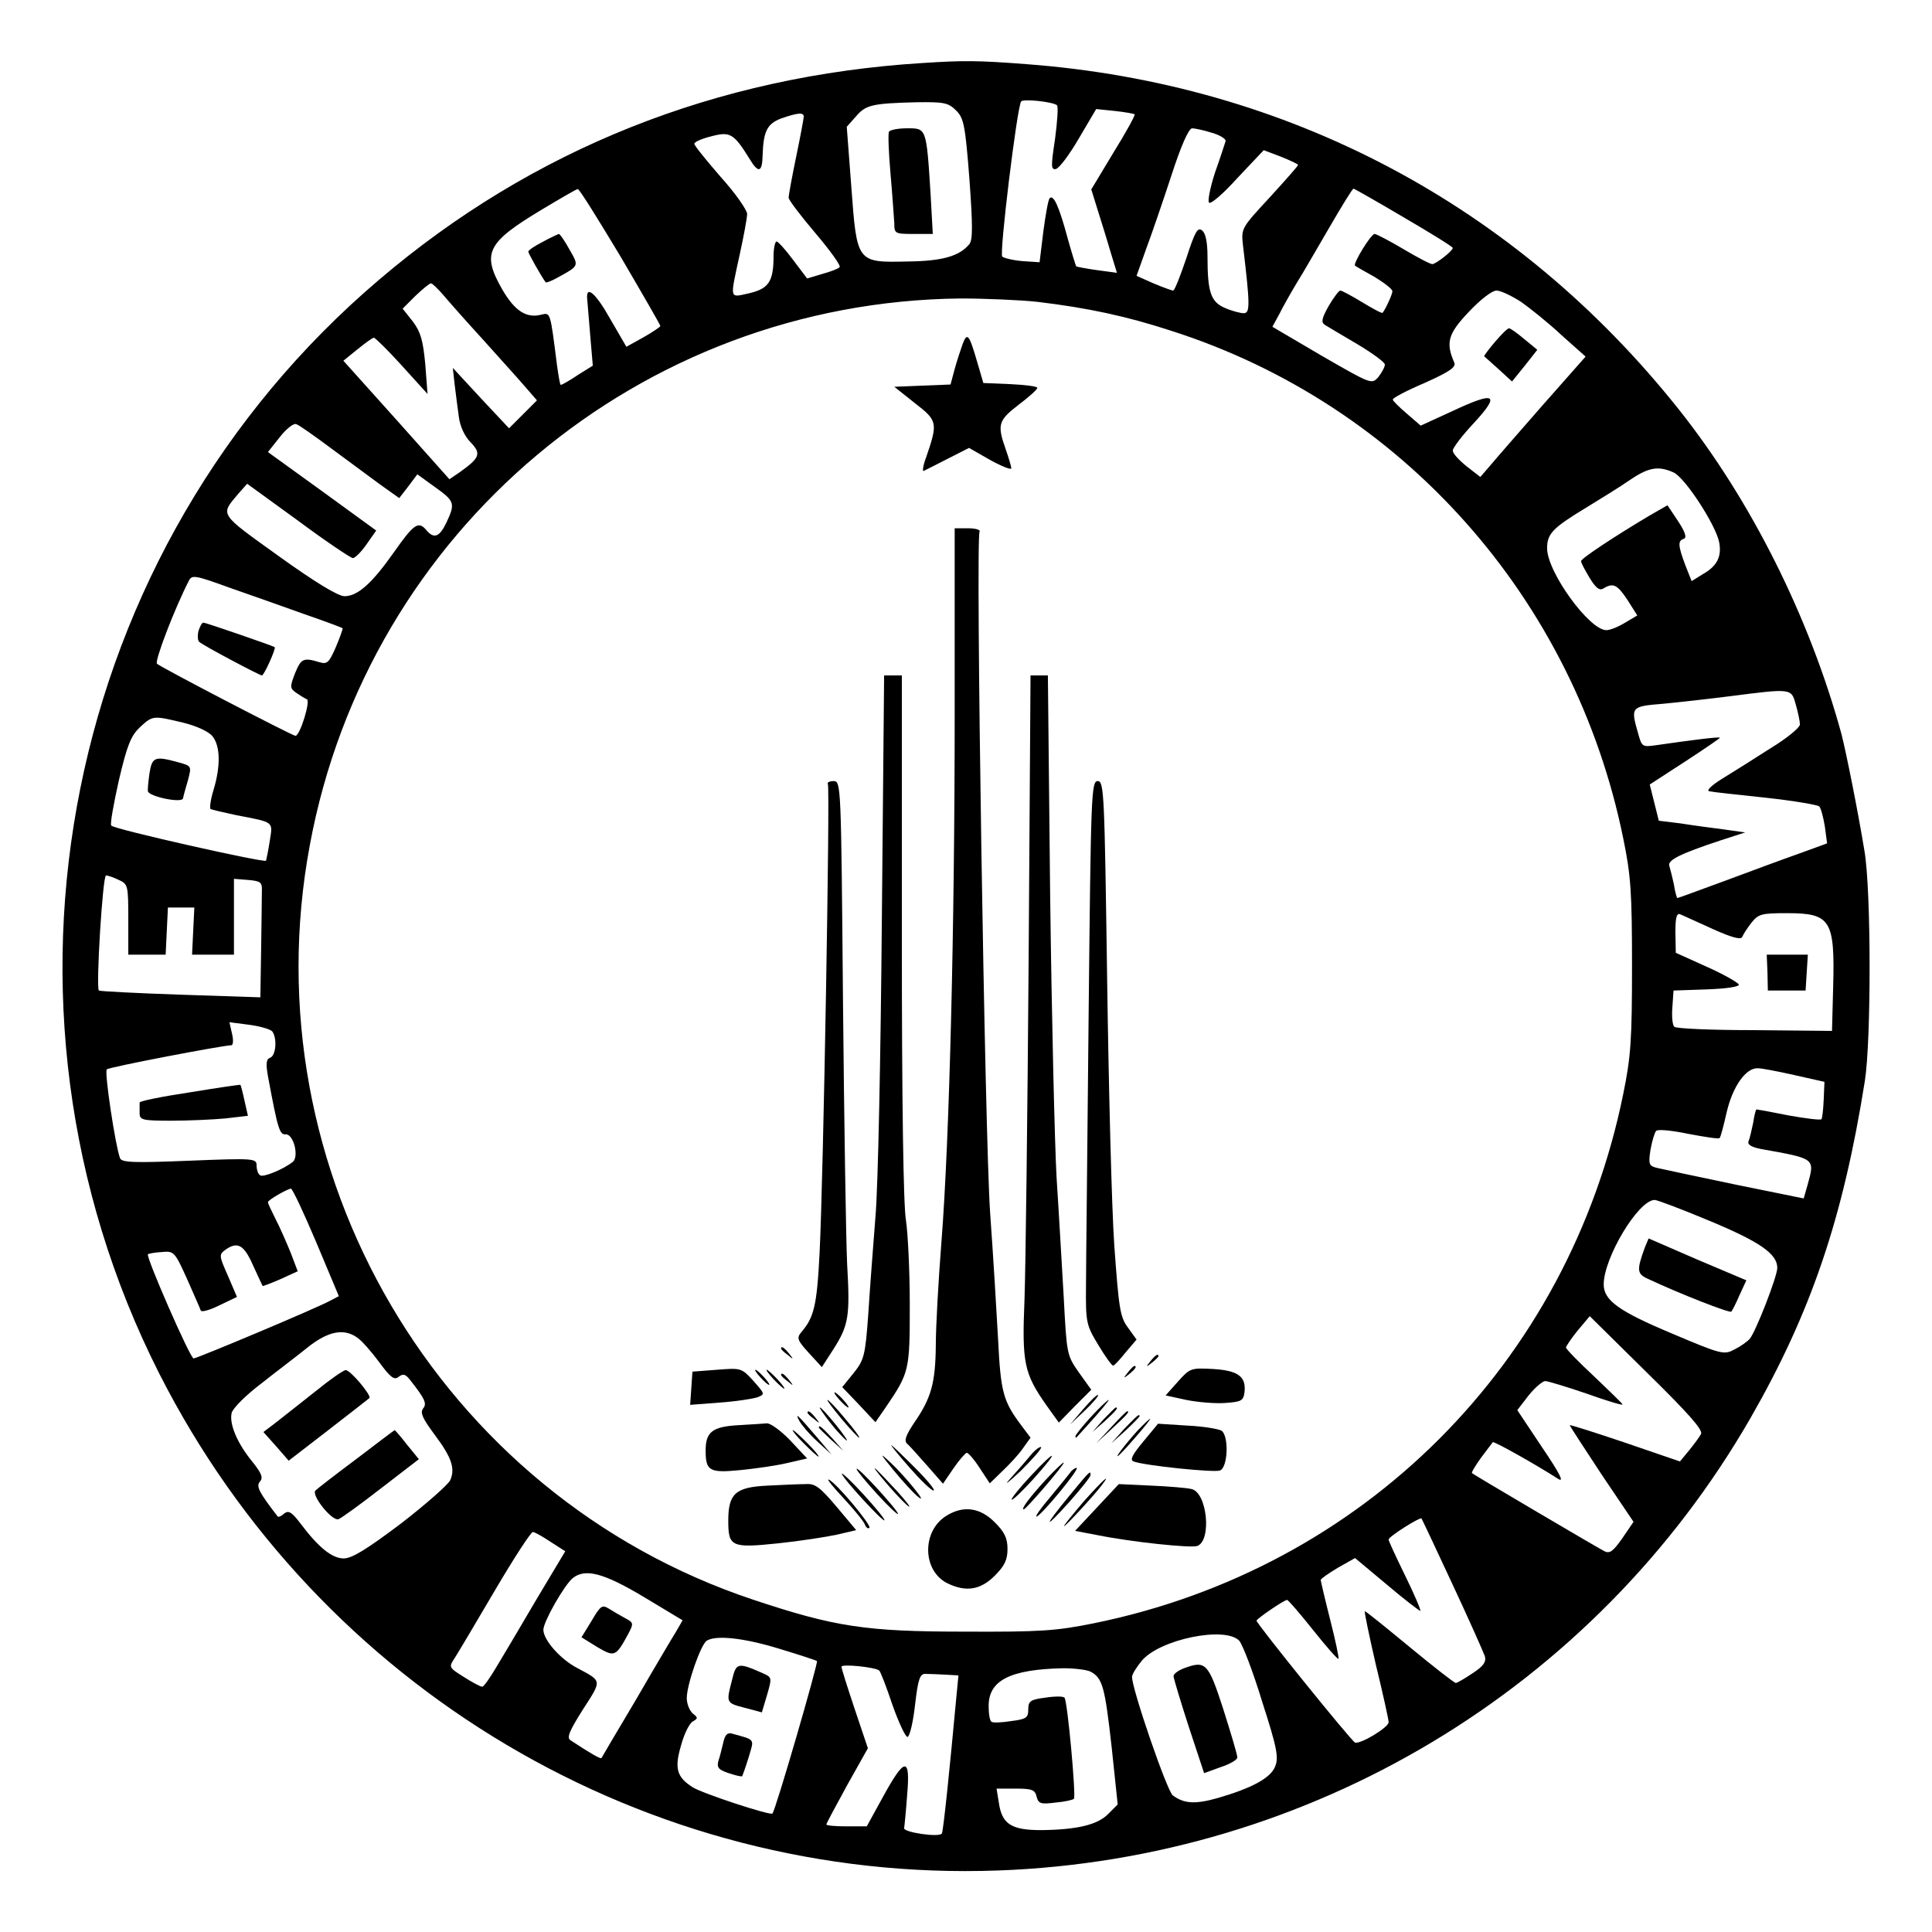 <?xml version="1.0" encoding="UTF-8" standalone="no"?> <svg xmlns="http://www.w3.org/2000/svg" width="512pt" height="512pt" viewBox="0 0 512 512" preserveAspectRatio="xMidYMid meet"> <g transform="translate(0,512) scale(0.1,-0.1)" fill="#000000" stroke="none"> <path d="M2445 4953 c-547 -34 -1034 -228 -1440 -574 -838 -712 -1080 -1917 -583 -2899 424 -836 1293 -1351 2223 -1317 829 30 1581 482 1994 1199 160 279 245 528 303 893 17 107 17 505 -1 610 -17 104 -48 259 -61 310 -85 310 -240 620 -431 860 -431 542 -1037 863 -1729 915 -130 10 -167 10 -275 3z m356 -112 c4 -3 1 -43 -5 -89 -11 -73 -11 -82 2 -80 9 2 36 38 61 81 l46 78 49 -5 c27 -3 50 -7 53 -9 2 -2 -23 -48 -56 -101 l-59 -98 19 -61 c11 -34 26 -84 34 -111 l15 -49 -52 7 c-29 4 -54 9 -56 10 -1 2 -12 36 -23 76 -22 82 -37 115 -47 105 -4 -3 -11 -43 -17 -88 l-10 -82 -45 3 c-25 2 -49 8 -54 12 -8 8 39 394 50 411 5 8 86 -1 95 -10z m-267 -14 c20 -20 24 -38 35 -181 9 -124 9 -161 0 -173 -27 -32 -71 -45 -165 -46 -134 -3 -133 -3 -148 199 l-12 158 24 27 c26 31 43 35 160 38 74 1 85 -1 106 -22z m-404 -16 c0 -5 -9 -53 -20 -106 -11 -53 -20 -102 -20 -109 0 -6 32 -48 71 -94 39 -46 68 -86 64 -90 -3 -4 -24 -12 -46 -18 l-40 -12 -37 49 c-20 27 -40 49 -44 49 -4 0 -8 -18 -8 -39 0 -67 -13 -86 -64 -98 -54 -12 -52 -19 -26 101 11 50 20 99 20 109 0 10 -31 55 -70 98 -38 44 -70 83 -70 88 0 5 21 14 46 20 49 13 59 7 101 -61 23 -38 33 -35 34 10 2 64 12 84 49 98 43 15 60 17 60 5z m1082 -43 c21 -6 37 -16 36 -22 -2 -6 -14 -44 -28 -83 -13 -40 -20 -76 -16 -80 5 -5 39 25 76 66 l69 73 45 -17 c25 -10 46 -20 46 -22 0 -3 -34 -41 -75 -86 -75 -81 -76 -82 -71 -127 19 -159 19 -180 2 -180 -9 0 -32 6 -50 14 -37 16 -46 41 -46 136 0 38 -5 62 -14 69 -12 10 -19 -2 -42 -73 -16 -47 -31 -86 -35 -86 -4 0 -28 9 -52 19 l-45 20 26 73 c15 40 45 128 67 195 25 77 45 122 54 123 7 0 31 -5 53 -12z m-1568 -327 c58 -99 106 -182 106 -185 0 -2 -20 -16 -45 -30 l-45 -25 -43 74 c-38 68 -64 90 -61 54 1 -8 4 -51 8 -96 l7 -82 -40 -25 c-22 -15 -42 -26 -45 -26 -2 0 -6 24 -10 53 -18 142 -17 139 -42 133 -39 -10 -70 10 -103 67 -55 96 -41 124 104 211 50 30 93 55 96 55 4 1 54 -80 113 -178z m2076 103 c72 -42 130 -78 130 -81 0 -8 -44 -42 -54 -43 -6 0 -40 18 -77 40 -37 22 -72 40 -76 40 -10 0 -58 -79 -52 -84 2 -2 25 -15 52 -30 26 -16 47 -32 47 -38 0 -8 -18 -47 -26 -57 -2 -2 -26 11 -54 28 -28 17 -54 31 -58 31 -4 0 -18 -19 -31 -41 -19 -34 -20 -43 -10 -50 8 -5 47 -28 86 -51 40 -24 73 -48 73 -54 0 -7 -8 -21 -17 -33 -18 -20 -18 -20 -150 56 l-131 77 19 35 c10 20 31 57 46 82 16 25 54 92 87 148 32 55 60 101 63 101 2 0 62 -34 133 -76z m-2545 -206 c15 -18 62 -71 105 -118 42 -47 92 -102 110 -123 l33 -38 -37 -37 -37 -37 -75 80 -74 80 5 -45 c3 -25 8 -63 11 -85 3 -24 15 -51 31 -67 29 -30 25 -41 -28 -79 l-28 -19 -140 157 -141 157 37 30 c21 17 40 31 44 31 3 0 37 -33 74 -74 l68 -75 -6 79 c-6 63 -12 85 -33 113 l-27 34 34 34 c19 18 37 33 41 33 3 1 18 -14 33 -31z m2856 -18 c24 -17 73 -56 107 -88 l64 -57 -114 -129 c-62 -71 -125 -143 -139 -160 l-26 -30 -36 28 c-20 16 -37 34 -37 42 0 7 25 40 56 73 71 77 57 85 -56 32 l-85 -39 -37 32 c-20 17 -37 34 -37 37 -1 4 37 24 84 44 67 30 84 42 79 54 -23 53 -17 76 38 134 31 33 62 57 74 57 11 0 40 -14 65 -30z m-1281 0 c133 -16 236 -38 355 -77 612 -196 1068 -710 1197 -1346 20 -97 23 -143 23 -337 0 -195 -3 -240 -23 -338 -145 -715 -689 -1259 -1404 -1404 -99 -20 -141 -23 -343 -22 -262 0 -344 13 -560 85 -830 277 -1335 1136 -1174 1999 154 834 876 1440 1724 1449 66 0 159 -4 205 -9z m-1874 -387 c43 -32 102 -75 130 -96 l52 -37 24 31 24 32 47 -34 c52 -37 54 -43 30 -94 -18 -38 -33 -44 -53 -20 -21 25 -33 17 -85 -57 -59 -84 -97 -118 -132 -118 -17 0 -78 37 -174 106 -160 115 -156 108 -107 166 l23 26 135 -98 c74 -55 140 -99 145 -99 6 0 22 16 36 36 l26 37 -143 104 -144 104 31 39 c17 22 37 38 44 35 7 -2 48 -31 91 -63z m3559 -65 c30 -13 112 -139 121 -185 7 -38 -5 -63 -44 -85 l-29 -18 -17 43 c-19 51 -20 64 -4 69 9 3 4 18 -15 47 l-28 42 -47 -27 c-91 -54 -182 -114 -182 -121 0 -5 11 -25 23 -45 17 -28 27 -34 37 -27 25 15 36 10 63 -31 l26 -41 -32 -19 c-18 -11 -40 -20 -50 -20 -45 0 -157 154 -157 217 0 39 15 54 104 108 36 22 88 54 114 72 51 35 77 39 117 21z m-3630 -375 c55 -19 101 -36 103 -38 1 -1 -7 -24 -18 -50 -18 -41 -23 -46 -43 -40 -43 13 -49 10 -65 -29 -14 -36 -14 -40 3 -52 10 -7 23 -15 28 -17 11 -3 -18 -97 -30 -97 -8 0 -356 181 -367 191 -7 6 46 145 85 221 8 15 18 13 106 -19 54 -19 143 -50 198 -70z m3954 -240 c6 -21 11 -45 11 -53 0 -8 -35 -37 -78 -63 -42 -27 -99 -63 -127 -80 -29 -18 -44 -32 -35 -34 8 -2 75 -9 149 -17 74 -8 138 -19 142 -23 5 -5 11 -29 15 -53 l6 -45 -74 -27 c-40 -14 -129 -47 -196 -72 -68 -25 -125 -46 -127 -46 -1 0 -6 16 -9 36 -4 19 -10 42 -12 49 -6 15 27 32 136 68 l65 21 -57 8 c-32 4 -84 11 -115 16 l-57 7 -12 48 -12 48 94 61 c52 34 93 62 92 63 -3 3 -80 -7 -170 -20 -36 -5 -37 -4 -47 32 -20 70 -19 71 67 78 42 4 122 13 177 20 164 21 162 21 174 -22z m-4274 -48 c36 -9 67 -23 78 -36 21 -26 22 -79 3 -142 -8 -26 -11 -49 -8 -51 4 -2 34 -9 67 -16 103 -20 98 -16 90 -68 -4 -26 -9 -50 -10 -53 -4 -6 -401 83 -410 93 -4 3 6 57 20 120 22 94 32 118 56 141 34 31 34 31 114 12z m-170 -417 c24 -11 25 -14 25 -105 l0 -93 50 0 49 0 3 63 3 62 35 0 35 0 -3 -62 -3 -63 56 0 55 0 0 101 0 100 38 -3 c33 -3 37 -6 36 -30 0 -16 -1 -85 -2 -155 l-2 -126 -212 7 c-117 4 -214 9 -216 11 -8 8 10 305 19 305 4 0 20 -5 34 -12z m4224 -130 c51 -23 75 -29 78 -21 3 7 13 23 24 37 19 24 27 26 95 26 116 0 127 -18 122 -198 l-3 -114 -205 2 c-113 0 -208 4 -213 9 -5 5 -7 28 -5 52 l3 44 88 3 c53 2 87 7 85 13 -2 5 -40 27 -85 47 l-82 37 -1 54 c0 39 3 52 13 48 6 -3 45 -20 86 -39z m-3817 -272 c13 -19 9 -64 -6 -69 -11 -4 -12 -16 -5 -54 25 -134 30 -151 46 -149 21 1 36 -59 19 -73 -25 -20 -77 -41 -86 -36 -6 3 -10 15 -10 26 0 19 -5 20 -178 13 -148 -6 -180 -5 -184 7 -12 31 -42 229 -35 235 5 6 304 63 330 64 5 0 6 14 2 30 l-7 31 54 -7 c29 -4 56 -12 60 -18z m4033 -115 l80 -18 -2 -47 c-1 -26 -4 -50 -6 -52 -3 -3 -42 2 -87 10 -45 9 -83 16 -85 16 -2 0 -6 -16 -9 -36 -4 -19 -9 -41 -12 -48 -4 -9 7 -16 33 -21 145 -26 143 -24 123 -96 l-10 -35 -182 37 c-101 21 -194 41 -207 44 -21 5 -23 10 -17 48 4 23 11 46 15 50 5 5 43 1 86 -8 43 -8 80 -14 82 -11 3 2 11 34 19 69 16 68 51 118 83 116 9 0 52 -8 96 -18z m-3917 -443 l60 -143 -23 -12 c-34 -19 -353 -153 -362 -153 -9 0 -127 270 -121 276 2 2 19 5 37 6 32 3 34 1 67 -72 18 -41 35 -79 36 -83 2 -5 24 1 50 14 l46 22 -24 56 c-23 52 -24 56 -8 68 33 24 50 15 74 -39 13 -29 25 -54 26 -56 0 -1 22 7 47 18 l46 21 -19 50 c-11 27 -29 68 -40 89 -11 22 -20 41 -20 44 0 6 51 35 61 36 4 0 34 -64 67 -142z m3694 56 c132 -55 178 -87 178 -124 0 -23 -57 -169 -73 -188 -6 -7 -24 -20 -40 -28 -28 -15 -34 -14 -166 42 -141 59 -181 88 -181 130 0 71 92 224 135 224 7 0 73 -25 147 -56z m-24 -564 c-4 -8 -19 -28 -32 -44 l-24 -29 -146 50 c-80 27 -146 48 -146 46 0 -2 38 -60 84 -130 l85 -126 -30 -44 c-24 -34 -33 -41 -47 -34 -28 15 -347 203 -351 207 -2 2 9 20 24 41 16 21 30 40 31 41 2 4 119 -62 173 -97 17 -11 6 12 -42 83 l-66 99 30 39 c17 21 37 38 44 38 7 0 56 -15 109 -33 53 -19 96 -32 96 -29 0 2 -34 35 -75 74 -41 38 -75 73 -75 77 0 3 14 24 31 45 l32 38 151 -149 c110 -108 149 -152 144 -163z m-3561 255 c12 -8 38 -38 58 -65 30 -41 40 -48 51 -39 12 9 18 8 30 -7 41 -52 46 -64 35 -77 -8 -11 -1 -26 30 -68 46 -61 56 -91 42 -122 -6 -12 -65 -64 -131 -115 -89 -67 -129 -92 -151 -92 -31 0 -67 29 -115 93 -23 30 -31 35 -43 26 -7 -7 -15 -10 -17 -8 -50 65 -58 80 -47 93 9 10 4 22 -20 52 -41 50 -62 101 -55 130 4 13 38 47 79 78 39 31 95 73 122 95 54 43 96 52 132 26z m2902 -653 c44 -94 82 -180 86 -191 4 -15 -3 -26 -32 -45 -21 -14 -41 -26 -45 -26 -4 0 -59 43 -122 95 -63 52 -116 95 -119 95 -2 0 11 -63 29 -141 19 -78 34 -146 34 -153 0 -14 -75 -59 -89 -54 -9 3 -261 315 -261 323 0 5 73 55 81 55 3 0 34 -36 69 -80 35 -44 65 -78 67 -76 2 2 -8 49 -22 104 -14 55 -25 103 -25 105 0 3 20 17 45 32 l46 26 85 -71 c47 -40 87 -70 88 -69 2 2 -16 44 -40 93 -24 49 -44 92 -44 96 0 8 83 60 87 56 1 -1 38 -79 82 -174z m-2390 112 l39 -25 -76 -127 c-41 -70 -89 -151 -106 -179 -17 -29 -34 -53 -38 -53 -5 0 -27 12 -49 26 -40 25 -40 26 -24 50 9 14 57 95 107 180 50 85 95 154 100 154 5 0 26 -12 47 -26z m247 -146 l103 -62 -18 -31 c-10 -16 -58 -97 -106 -180 -49 -82 -90 -152 -91 -154 -3 -3 -30 13 -82 47 -11 7 -3 25 33 82 51 79 51 74 -16 110 -44 23 -89 74 -89 101 0 21 55 118 78 137 33 26 81 14 188 -50z m1578 -116 c9 -10 37 -83 61 -162 40 -124 44 -148 34 -172 -12 -30 -62 -57 -152 -83 -60 -17 -89 -15 -119 7 -15 11 -108 281 -108 314 0 7 12 26 26 43 48 57 221 92 258 53z m-1220 -21 c53 -16 99 -31 101 -33 4 -4 -110 -397 -118 -404 -6 -6 -188 54 -212 70 -42 27 -48 50 -30 111 8 30 22 58 31 63 14 8 14 10 0 21 -9 8 -16 26 -16 41 0 35 37 142 53 152 24 15 96 8 191 -21z m266 -58 c3 -2 19 -43 35 -91 17 -48 35 -86 40 -85 6 1 15 40 20 85 8 69 13 83 28 82 9 0 33 -1 52 -2 l35 -2 -6 -62 c-17 -184 -34 -351 -38 -357 -7 -11 -101 3 -100 14 1 6 5 45 8 88 9 102 -6 101 -63 -3 l-44 -80 -54 0 c-29 0 -53 2 -53 5 0 3 25 49 55 104 l55 98 -35 104 c-19 57 -35 107 -35 112 0 8 89 -1 100 -10z m560 -3 c32 -17 38 -40 56 -200 l16 -152 -25 -25 c-28 -29 -83 -42 -178 -43 -79 0 -104 16 -112 73 l-6 37 51 0 c42 0 51 -3 55 -21 5 -19 11 -21 50 -16 24 2 46 7 49 10 6 6 -17 260 -25 268 -3 4 -26 4 -51 0 -39 -5 -45 -9 -45 -31 0 -22 -5 -26 -45 -31 -25 -4 -48 -5 -52 -2 -5 2 -8 21 -8 42 0 68 57 97 198 100 29 0 62 -4 72 -9z"></path> <path d="M2356 4771 c-3 -4 -1 -55 4 -112 5 -57 9 -116 10 -131 0 -27 2 -28 51 -28 l51 0 -6 108 c-11 174 -11 172 -62 172 -23 0 -45 -4 -48 -9z"></path> <path d="M1438 4479 c-21 -11 -38 -22 -38 -26 0 -4 34 -65 46 -81 1 -2 15 3 31 12 58 32 58 30 32 75 -12 22 -25 41 -28 41 -3 -1 -23 -10 -43 -21z"></path> <path d="M3961 4213 c-17 -20 -29 -37 -28 -37 1 -1 18 -16 38 -34 l36 -33 34 42 33 42 -34 28 c-19 16 -37 29 -41 29 -4 0 -21 -17 -38 -37z"></path> <path d="M2551 4208 c-5 -14 -15 -44 -21 -66 l-11 -41 -75 -3 -74 -3 54 -43 c61 -47 62 -52 30 -145 -8 -21 -10 -37 -6 -35 4 2 32 16 63 32 l57 29 56 -32 c31 -17 56 -27 56 -22 0 5 -7 28 -15 51 -23 65 -19 76 34 117 28 21 50 41 50 45 1 4 -31 8 -71 10 l-72 3 -17 58 c-21 72 -26 77 -38 45z"></path> <path d="M2530 3227 c0 -568 -14 -1130 -35 -1397 -8 -102 -15 -225 -15 -275 -1 -100 -12 -140 -57 -205 -22 -33 -28 -48 -19 -56 6 -5 30 -32 53 -58 l42 -48 28 41 c15 22 31 40 35 41 4 0 20 -18 34 -40 l27 -41 34 33 c19 18 44 45 54 60 l20 28 -24 32 c-49 65 -55 89 -62 229 -4 73 -13 224 -21 334 -14 199 -39 1788 -28 1806 3 5 -11 9 -30 9 l-36 0 0 -493z"></path> <path d="M2337 2683 c-3 -357 -10 -711 -17 -788 -6 -77 -15 -193 -19 -258 -8 -110 -11 -121 -39 -156 l-30 -37 44 -46 44 -47 29 42 c61 90 62 96 62 270 0 89 -5 189 -10 222 -7 38 -11 314 -11 753 l0 692 -24 0 -23 0 -6 -647z"></path> <path d="M2726 2578 c-3 -414 -8 -820 -11 -903 -7 -167 -1 -195 58 -279 l33 -46 43 44 43 43 -33 46 c-32 46 -32 48 -40 199 -5 84 -13 227 -19 318 -5 91 -13 427 -17 748 l-6 582 -23 0 -23 0 -5 -752z"></path> <path d="M2194 3042 c6 -10 -12 -1049 -22 -1242 -7 -141 -15 -172 -49 -211 -12 -15 -10 -21 21 -55 l34 -37 31 48 c40 63 44 87 36 225 -3 63 -8 377 -11 698 -5 574 -5 582 -25 582 -11 0 -18 -4 -15 -8z"></path> <path d="M2885 2433 c-3 -340 -7 -664 -7 -720 -1 -99 1 -105 33 -158 18 -30 36 -55 39 -54 3 0 18 16 33 35 l29 34 -23 32 c-21 28 -24 52 -36 217 -7 102 -15 421 -19 709 -7 491 -8 522 -25 522 -17 0 -18 -35 -24 -617z"></path> <path d="M2070 1546 c0 -2 8 -10 18 -17 15 -13 16 -12 3 4 -13 16 -21 21 -21 13z"></path> <path d="M3049 1513 c-13 -16 -12 -17 4 -4 9 7 17 15 17 17 0 8 -8 3 -21 -13z"></path> <path d="M1900 1490 l-65 -5 -3 -44 -3 -44 78 6 c43 3 88 10 100 14 21 8 20 9 -10 43 -32 35 -33 35 -97 30z"></path> <path d="M2989 1483 c-13 -16 -12 -17 4 -4 16 13 21 21 13 21 -2 0 -10 -8 -17 -17z"></path> <path d="M3122 1459 l-33 -37 55 -12 c30 -6 76 -10 103 -8 43 3 48 6 51 28 5 42 -17 58 -83 62 -58 3 -61 3 -93 -33z"></path> <path d="M2015 1470 c10 -11 20 -20 23 -20 3 0 -3 9 -13 20 -10 11 -20 20 -23 20 -3 0 3 -9 13 -20z"></path> <path d="M2050 1465 c13 -14 26 -25 28 -25 3 0 -5 11 -18 25 -13 14 -26 25 -28 25 -3 0 5 -11 18 -25z"></path> <path d="M2070 1476 c0 -2 8 -10 18 -17 15 -13 16 -12 3 4 -13 16 -21 21 -21 13z"></path> <path d="M2225 1410 c10 -11 20 -20 23 -20 3 0 -3 9 -13 20 -10 11 -20 20 -23 20 -3 0 3 -9 13 -20z"></path> <path d="M2871 1386 l-35 -41 39 37 c22 21 37 39 35 41 -3 2 -20 -15 -39 -37z"></path> <path d="M2230 1360 c23 -27 44 -50 47 -50 3 0 -14 23 -37 50 -23 28 -44 50 -47 50 -3 0 14 -22 37 -50z"></path> <path d="M2891 1365 c-22 -24 -41 -48 -41 -51 0 -4 1 -5 3 -3 2 2 23 25 47 52 23 26 40 47 38 47 -3 0 -24 -20 -47 -45z"></path> <path d="M2200 1350 c17 -22 37 -43 43 -47 6 -4 -6 14 -27 40 -21 26 -40 47 -43 47 -3 0 10 -18 27 -40z"></path> <path d="M2924 1358 l-29 -33 33 29 c30 28 37 36 29 36 -2 0 -16 -15 -33 -32z"></path> <path d="M2140 1376 c0 -2 8 -10 18 -17 15 -13 16 -12 3 4 -13 16 -21 21 -21 13z"></path> <path d="M2945 1338 l-40 -43 43 40 c39 36 47 45 39 45 -2 0 -21 -19 -42 -42z"></path> <path d="M2118 1355 c6 -11 27 -36 48 -55 l38 -35 -38 45 c-53 62 -60 68 -48 45z"></path> <path d="M2979 1333 l-34 -38 38 34 c20 19 37 36 37 38 0 8 -8 0 -41 -34z"></path> <path d="M3014 1328 c-31 -34 -67 -81 -47 -63 21 20 85 95 81 95 -2 0 -18 -15 -34 -32z"></path> <path d="M1955 1343 c-67 -4 -85 -18 -85 -67 0 -54 10 -60 91 -52 41 4 97 12 126 19 l52 12 -45 48 c-25 26 -53 46 -62 45 -9 -1 -44 -3 -77 -5z"></path> <path d="M3030 1300 c-30 -36 -36 -49 -26 -53 29 -11 213 -30 229 -24 21 8 24 89 5 105 -7 5 -48 12 -91 14 l-78 5 -39 -47z"></path> <path d="M2170 1337 c0 -2 15 -16 33 -33 l32 -29 -29 33 c-28 30 -36 37 -36 29z"></path> <path d="M2130 1295 c19 -19 36 -35 39 -35 3 0 -10 16 -29 35 -19 19 -36 35 -39 35 -3 0 10 -16 29 -35z"></path> <path d="M2411 1230 c29 -33 57 -60 63 -60 6 0 -16 27 -49 60 -33 33 -61 60 -63 60 -2 0 20 -27 49 -60z"></path> <path d="M2730 1262 c-12 -15 -37 -43 -54 -62 -17 -19 -4 -9 29 22 32 32 57 60 54 63 -3 2 -16 -7 -29 -23z"></path> <path d="M2367 1225 c22 -27 51 -59 64 -70 35 -30 -32 53 -72 90 -29 27 -28 24 8 -20z"></path> <path d="M2731 1208 c-30 -32 -52 -60 -50 -62 2 -3 28 22 58 55 69 77 63 83 -8 7z"></path> <path d="M2320 1225 c26 -35 90 -105 90 -97 -1 4 -24 32 -53 62 -29 31 -45 47 -37 35z"></path> <path d="M2770 1197 c-43 -47 -65 -77 -57 -77 6 0 110 121 106 124 -2 1 -24 -20 -49 -47z"></path> <path d="M2270 1227 c0 -4 25 -34 55 -67 30 -33 55 -56 55 -52 -1 10 -109 129 -110 119z"></path> <path d="M2835 1216 c-6 -8 -30 -37 -53 -65 -24 -28 -40 -51 -35 -50 11 1 117 129 106 129 -4 0 -13 -6 -18 -14z"></path> <path d="M2231 1214 c5 -15 109 -128 113 -123 2 2 -23 33 -56 69 -33 36 -59 60 -57 54z"></path> <path d="M2833 1155 c-69 -84 -68 -92 2 -14 30 34 55 65 55 70 0 13 -1 12 -57 -56z"></path> <path d="M2236 1149 c28 -30 53 -61 56 -69 3 -8 8 -12 12 -9 7 6 -90 122 -108 128 -6 2 12 -20 40 -50z"></path> <path d="M2872 1141 c-28 -33 -52 -62 -52 -65 0 -5 75 76 99 107 29 38 3 14 -47 -42z"></path> <path d="M2035 1183 c-86 -4 -105 -21 -105 -93 0 -69 8 -73 132 -60 58 6 128 17 156 23 l51 12 -52 62 c-44 52 -57 62 -82 60 -16 0 -61 -2 -100 -4z"></path> <path d="M2907 1125 l-58 -62 58 -11 c94 -19 250 -35 266 -29 39 15 26 143 -16 151 -12 3 -60 7 -107 9 l-85 4 -58 -62z"></path> <path d="M2508 1103 c-65 -40 -64 -144 1 -178 50 -25 89 -19 127 19 26 26 34 42 34 71 0 29 -8 45 -34 71 -39 39 -83 45 -128 17z"></path> <path d="M526 3448 c-3 -13 -2 -26 2 -29 9 -9 160 -89 166 -89 6 0 38 72 34 75 -6 4 -183 65 -189 65 -4 0 -9 -10 -13 -22z"></path> <path d="M396 3070 c-3 -22 -5 -43 -4 -47 3 -14 89 -32 93 -19 1 6 7 28 13 48 10 38 10 38 -26 48 -62 17 -69 14 -76 -30z"></path> <path d="M4684 2543 l1 -48 50 0 50 0 3 48 3 47 -54 0 -55 0 2 -47z"></path> <path d="M502 2225 c-73 -11 -133 -23 -132 -27 0 -5 0 -17 0 -28 0 -18 7 -20 84 -20 45 0 110 3 143 6 l60 7 -9 40 c-5 23 -10 42 -11 42 -1 1 -62 -8 -135 -20z"></path> <path d="M4359 1814 c-22 -60 -21 -70 8 -83 85 -40 216 -91 221 -87 3 3 13 23 22 44 l18 39 -130 55 -129 56 -10 -24z"></path> <path d="M835 1432 c-39 -31 -86 -68 -104 -82 l-33 -25 34 -38 33 -38 105 81 c58 45 107 83 109 85 6 7 -51 75 -63 74 -6 0 -43 -26 -81 -57z"></path> <path d="M945 1254 c-55 -41 -104 -79 -109 -84 -12 -12 44 -82 61 -76 8 3 59 40 113 82 l100 77 -31 38 c-17 22 -32 39 -33 39 -1 0 -46 -34 -101 -76z"></path> <path d="M1568 825 l-27 -44 42 -26 c46 -27 49 -26 83 37 13 25 13 28 -8 39 -13 7 -32 18 -43 25 -19 12 -23 10 -47 -31z"></path> <path d="M3138 699 c-16 -6 -28 -15 -28 -21 0 -5 18 -65 40 -133 l41 -124 44 16 c25 8 45 20 44 26 0 7 -17 64 -37 127 -40 124 -47 130 -104 109z"></path> <path d="M1940 668 c-16 -61 -16 -61 34 -74 l45 -12 14 47 c13 45 13 46 -12 57 -66 29 -70 28 -81 -18z"></path> <path d="M1917 503 c-4 -16 -9 -38 -13 -49 -5 -18 0 -24 27 -33 18 -6 34 -10 36 -8 1 2 9 24 17 50 15 51 19 45 -45 63 -11 3 -18 -4 -22 -23z"></path> </g> </svg> 